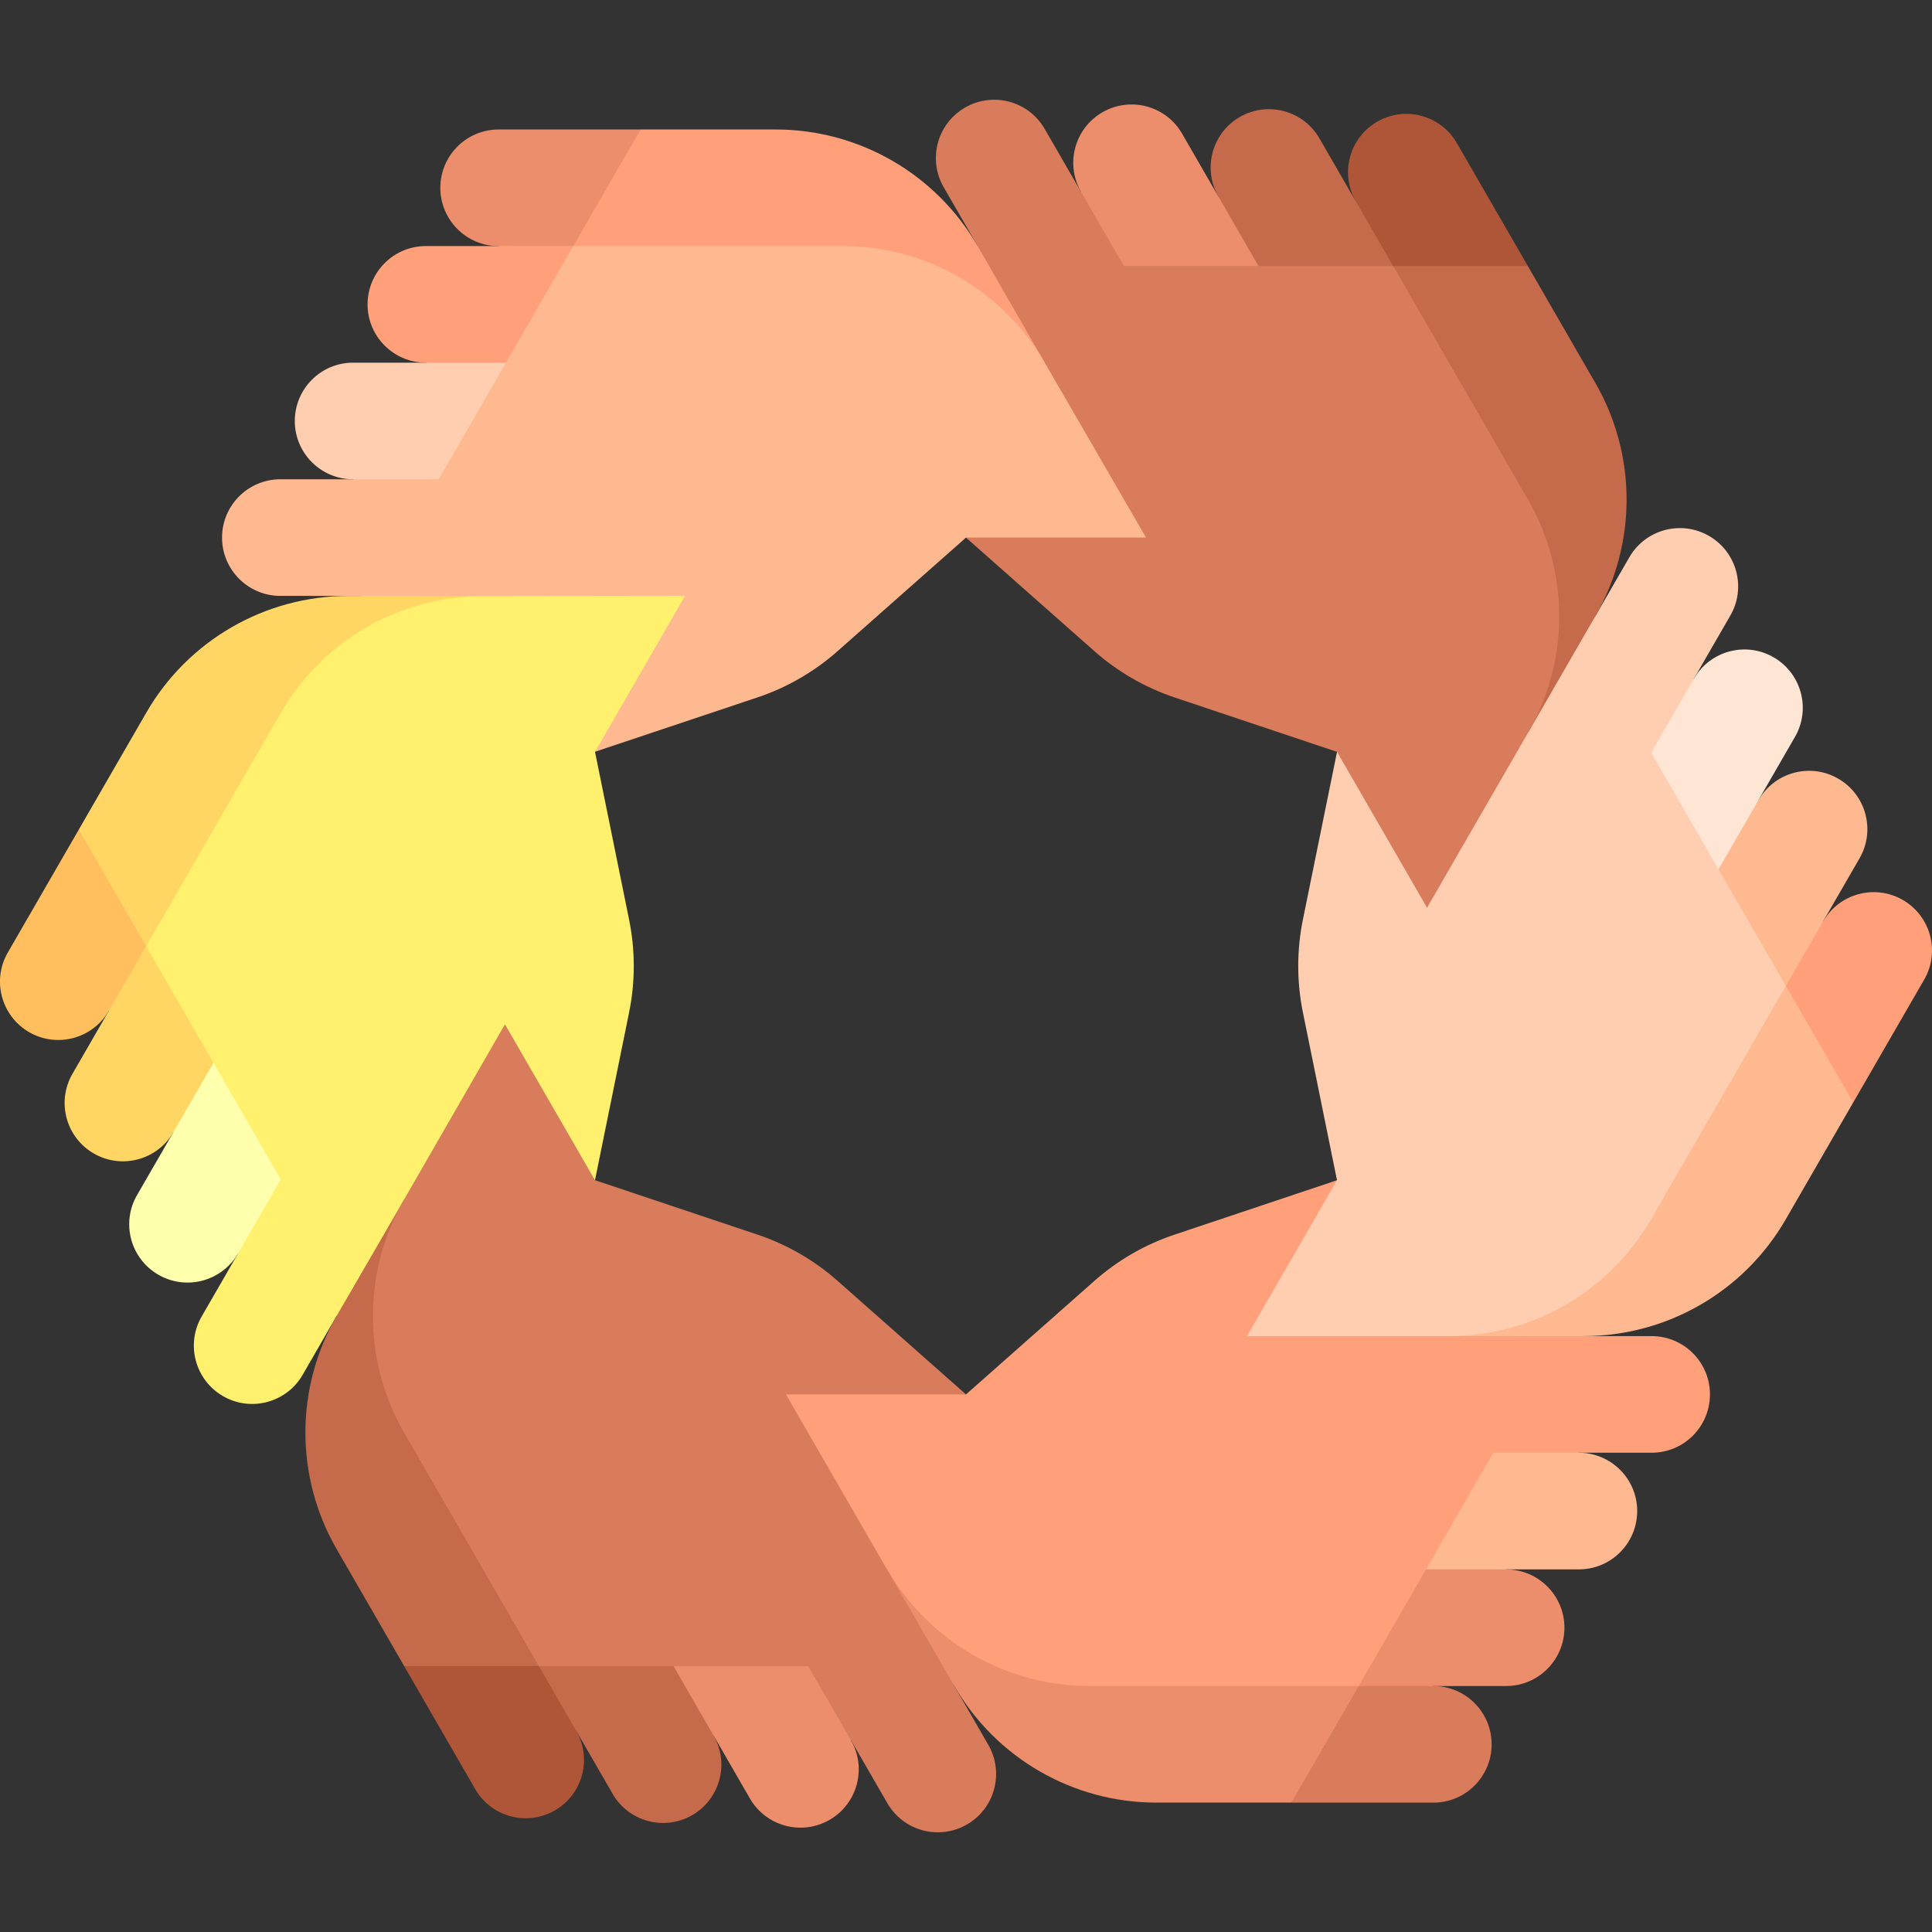 <svg xmlns="http://www.w3.org/2000/svg" fill="none" viewBox="0 0 44 44" height="44" width="44">
<rect x="0" y="0" width="44" height="44" fill="#333333" stroke="none"/>
<path fill="#D97C5B" d="M32.644 41.054L29.41 41.054L30.457 36.584L32.644 38.398C33.377 38.399 33.971 38.993 33.971 39.726C33.971 40.46 33.377 41.054 32.644 41.054Z"></path>
<path fill="#EC8E6B" d="M30.944 38.398L31.991 33.928L34.301 35.742C35.034 35.742 35.629 36.337 35.629 37.07C35.628 37.803 35.034 38.398 34.301 38.398L30.944 38.398Z"></path>
<path fill="#FFB991" d="M32.477 35.741L33.524 31.271L35.958 33.085C36.691 33.086 37.286 33.68 37.286 34.413C37.285 35.147 36.692 35.742 35.958 35.741L32.477 35.741Z"></path>
<path fill="#EC8E6B" d="M15.244 30.43L21.734 38.397C22.683 40.04 24.436 41.053 26.334 41.053L29.41 41.053L30.944 38.397L15.244 30.43Z"></path>
<path fill="#FFA07A" d="M37.615 30.429H36.067L30.45 26.879L26.752 28.117C26.077 28.342 25.454 28.702 24.92 29.175L22 31.757L15.244 30.43L20.207 35.741C21.156 37.384 22.909 38.397 24.807 38.397H30.944L34.01 33.085L37.615 33.085C38.349 33.085 38.942 32.491 38.943 31.757C38.943 31.024 38.349 30.43 37.615 30.429Z"></path>
<path fill="#FFA07A" d="M43.822 22.31L42.205 25.11L38.858 21.968L41.522 20.983C41.889 20.347 42.701 20.13 43.336 20.496C43.971 20.864 44.189 21.675 43.822 22.31Z"></path>
<path fill="#FFB991" d="M40.671 22.454L37.324 19.312L40.05 18.219C40.417 17.584 41.229 17.366 41.864 17.733C42.499 18.1 42.717 18.912 42.35 19.547L40.671 22.454Z"></path>
<path fill="#FFE5D4" d="M39.138 19.798L35.791 16.656L38.578 15.455C38.946 14.82 39.758 14.603 40.392 14.969C41.028 15.336 41.246 16.148 40.879 16.783L39.138 19.798Z"></path>
<path fill="#FFB991" d="M33.003 30.429H36.067C37.964 30.429 39.718 29.417 40.667 27.773L42.205 25.109L40.671 22.453L33.003 30.429Z"></path>
<path fill="#FFCEB0" d="M37.107 12.692L36.333 14.032L30.45 17.122L29.673 20.942C29.531 21.64 29.531 22.359 29.673 23.058L30.449 26.878L28.4 30.429H33.003C34.901 30.429 36.654 29.411 37.603 27.767L40.671 22.453L37.605 17.141L39.407 14.019C39.774 13.384 39.556 12.572 38.921 12.205C38.286 11.839 37.474 12.056 37.107 12.692Z"></path>
<path fill="#B05638" d="M33.178 3.258L34.795 6.058L30.4 7.386L30.878 4.586C30.512 3.95 30.729 3.138 31.364 2.772C32 2.405 32.812 2.622 33.178 3.258Z"></path>
<path fill="#C56A4B" d="M31.728 6.058L27.333 7.386L27.749 4.478C27.383 3.843 27.601 3.031 28.235 2.664C28.871 2.298 29.683 2.515 30.049 3.151L31.728 6.058Z"></path>
<path fill="#EC8E6B" d="M28.661 6.058L24.267 7.386L24.621 4.371C24.254 3.735 24.472 2.924 25.107 2.557C25.742 2.191 26.554 2.407 26.921 3.043L28.661 6.058Z"></path>
<path fill="#C56A4B" d="M34.801 16.686L36.333 14.033C37.282 12.389 37.282 10.364 36.333 8.721L34.795 6.057H31.728L34.801 16.686Z"></path>
<path fill="#D97C5B" d="M21.492 4.264L22.266 5.604L22 12.244L24.921 14.827C25.454 15.299 26.077 15.658 26.753 15.885L30.45 17.123L32.5 20.673L34.801 16.686C35.75 15.043 35.745 13.015 34.796 11.372L31.728 6.057H25.595L23.792 2.936C23.425 2.3 22.614 2.083 21.978 2.45C21.343 2.816 21.125 3.628 21.492 4.264Z"></path>
<path fill="#EC8E6B" d="M11.356 2.949L14.59 2.949L13.542 7.419L11.356 5.605C10.623 5.605 10.028 5.01 10.028 4.277C10.029 3.543 10.623 2.949 11.356 2.949Z"></path>
<path fill="#FFA07A" d="M13.056 5.604L12.009 10.073L9.699 8.259C8.966 8.259 8.371 7.665 8.371 6.932C8.372 6.198 8.966 5.603 9.699 5.604L13.056 5.604Z"></path>
<path fill="#FFCEB0" d="M11.523 8.26L10.476 12.73L8.042 10.916C7.309 10.915 6.714 10.321 6.714 9.588C6.715 8.854 7.308 8.259 8.042 8.26L11.523 8.26Z"></path>
<path fill="#FFA07A" d="M23.793 8.261L22.266 5.605C21.317 3.962 19.564 2.949 17.666 2.949L14.59 2.949L13.056 5.605L23.793 8.261Z"></path>
<path fill="#FFB991" d="M6.385 13.571L8.209 13.572L13.55 17.121L17.248 15.884C17.923 15.658 18.546 15.298 19.08 14.825L22 12.243L26.1 12.243L23.793 8.259C22.844 6.616 21.091 5.604 19.193 5.604H13.056L9.99 10.915L6.385 10.915C5.652 10.915 5.058 11.509 5.057 12.243C5.057 12.976 5.651 13.571 6.385 13.571Z"></path>
<path fill="#FFBF5E" d="M0.178 21.693L1.795 18.893L5.142 22.035L2.478 23.021C2.111 23.656 1.299 23.873 0.664 23.507C0.029 23.139 -0.189 22.328 0.178 21.693Z"></path>
<path fill="#FFD663" d="M3.328 21.549L6.676 24.691L3.95 25.784C3.583 26.419 2.771 26.637 2.136 26.27C1.501 25.903 1.283 25.091 1.65 24.456L3.328 21.549Z"></path>
<path fill="#FEFFAD" d="M4.862 24.203L8.209 27.345L5.422 28.546C5.054 29.181 4.242 29.398 3.608 29.032C2.972 28.665 2.754 27.853 3.121 27.218L4.862 24.203Z"></path>
<path fill="#FFD663" d="M10.997 13.578L7.933 13.572C6.036 13.572 4.282 14.585 3.333 16.228L1.795 18.892L3.328 21.548L10.997 13.578Z"></path>
<path fill="#FFF06E" d="M6.893 31.31L7.667 29.969L13.55 26.88L14.327 23.059C14.469 22.361 14.469 21.642 14.327 20.943L13.551 17.123L15.6 13.572L10.997 13.578C9.099 13.578 7.346 14.591 6.397 16.234L3.329 21.549L6.395 26.86L4.593 29.982C4.226 30.617 4.444 31.429 5.079 31.796C5.714 32.163 6.526 31.945 6.893 31.31Z"></path>
<path fill="#B05638" d="M10.822 40.745L9.205 37.945L13.6 36.617L13.122 39.417C13.489 40.053 13.271 40.865 12.636 41.231C12 41.598 11.188 41.381 10.822 40.745Z"></path>
<path fill="#C56A4B" d="M12.272 37.945L16.667 36.617L16.251 39.525C16.617 40.16 16.399 40.972 15.765 41.339C15.129 41.705 14.317 41.488 13.951 40.852L12.272 37.945Z"></path>
<path fill="#EC8E6B" d="M15.339 37.945L19.733 36.617L19.379 39.632C19.746 40.267 19.528 41.079 18.893 41.446C18.258 41.812 17.446 41.595 17.079 40.96L15.339 37.945Z"></path>
<path fill="#C56A4B" d="M9.204 27.318L7.667 29.969C6.718 31.612 6.718 33.637 7.667 35.281L9.205 37.945H12.272L9.204 27.318Z"></path>
<path fill="#D97C5B" d="M22.508 39.737L17.9 31.757L22 31.757L19.079 29.174C18.546 28.702 17.923 28.343 17.247 28.116L13.55 26.878L11.5 23.328L9.204 27.317C8.255 28.961 8.255 30.986 9.204 32.629L12.272 37.944H18.405L20.208 41.065C20.575 41.701 21.386 41.918 22.022 41.551C22.657 41.185 22.874 40.373 22.508 39.737Z"></path>
</svg>
